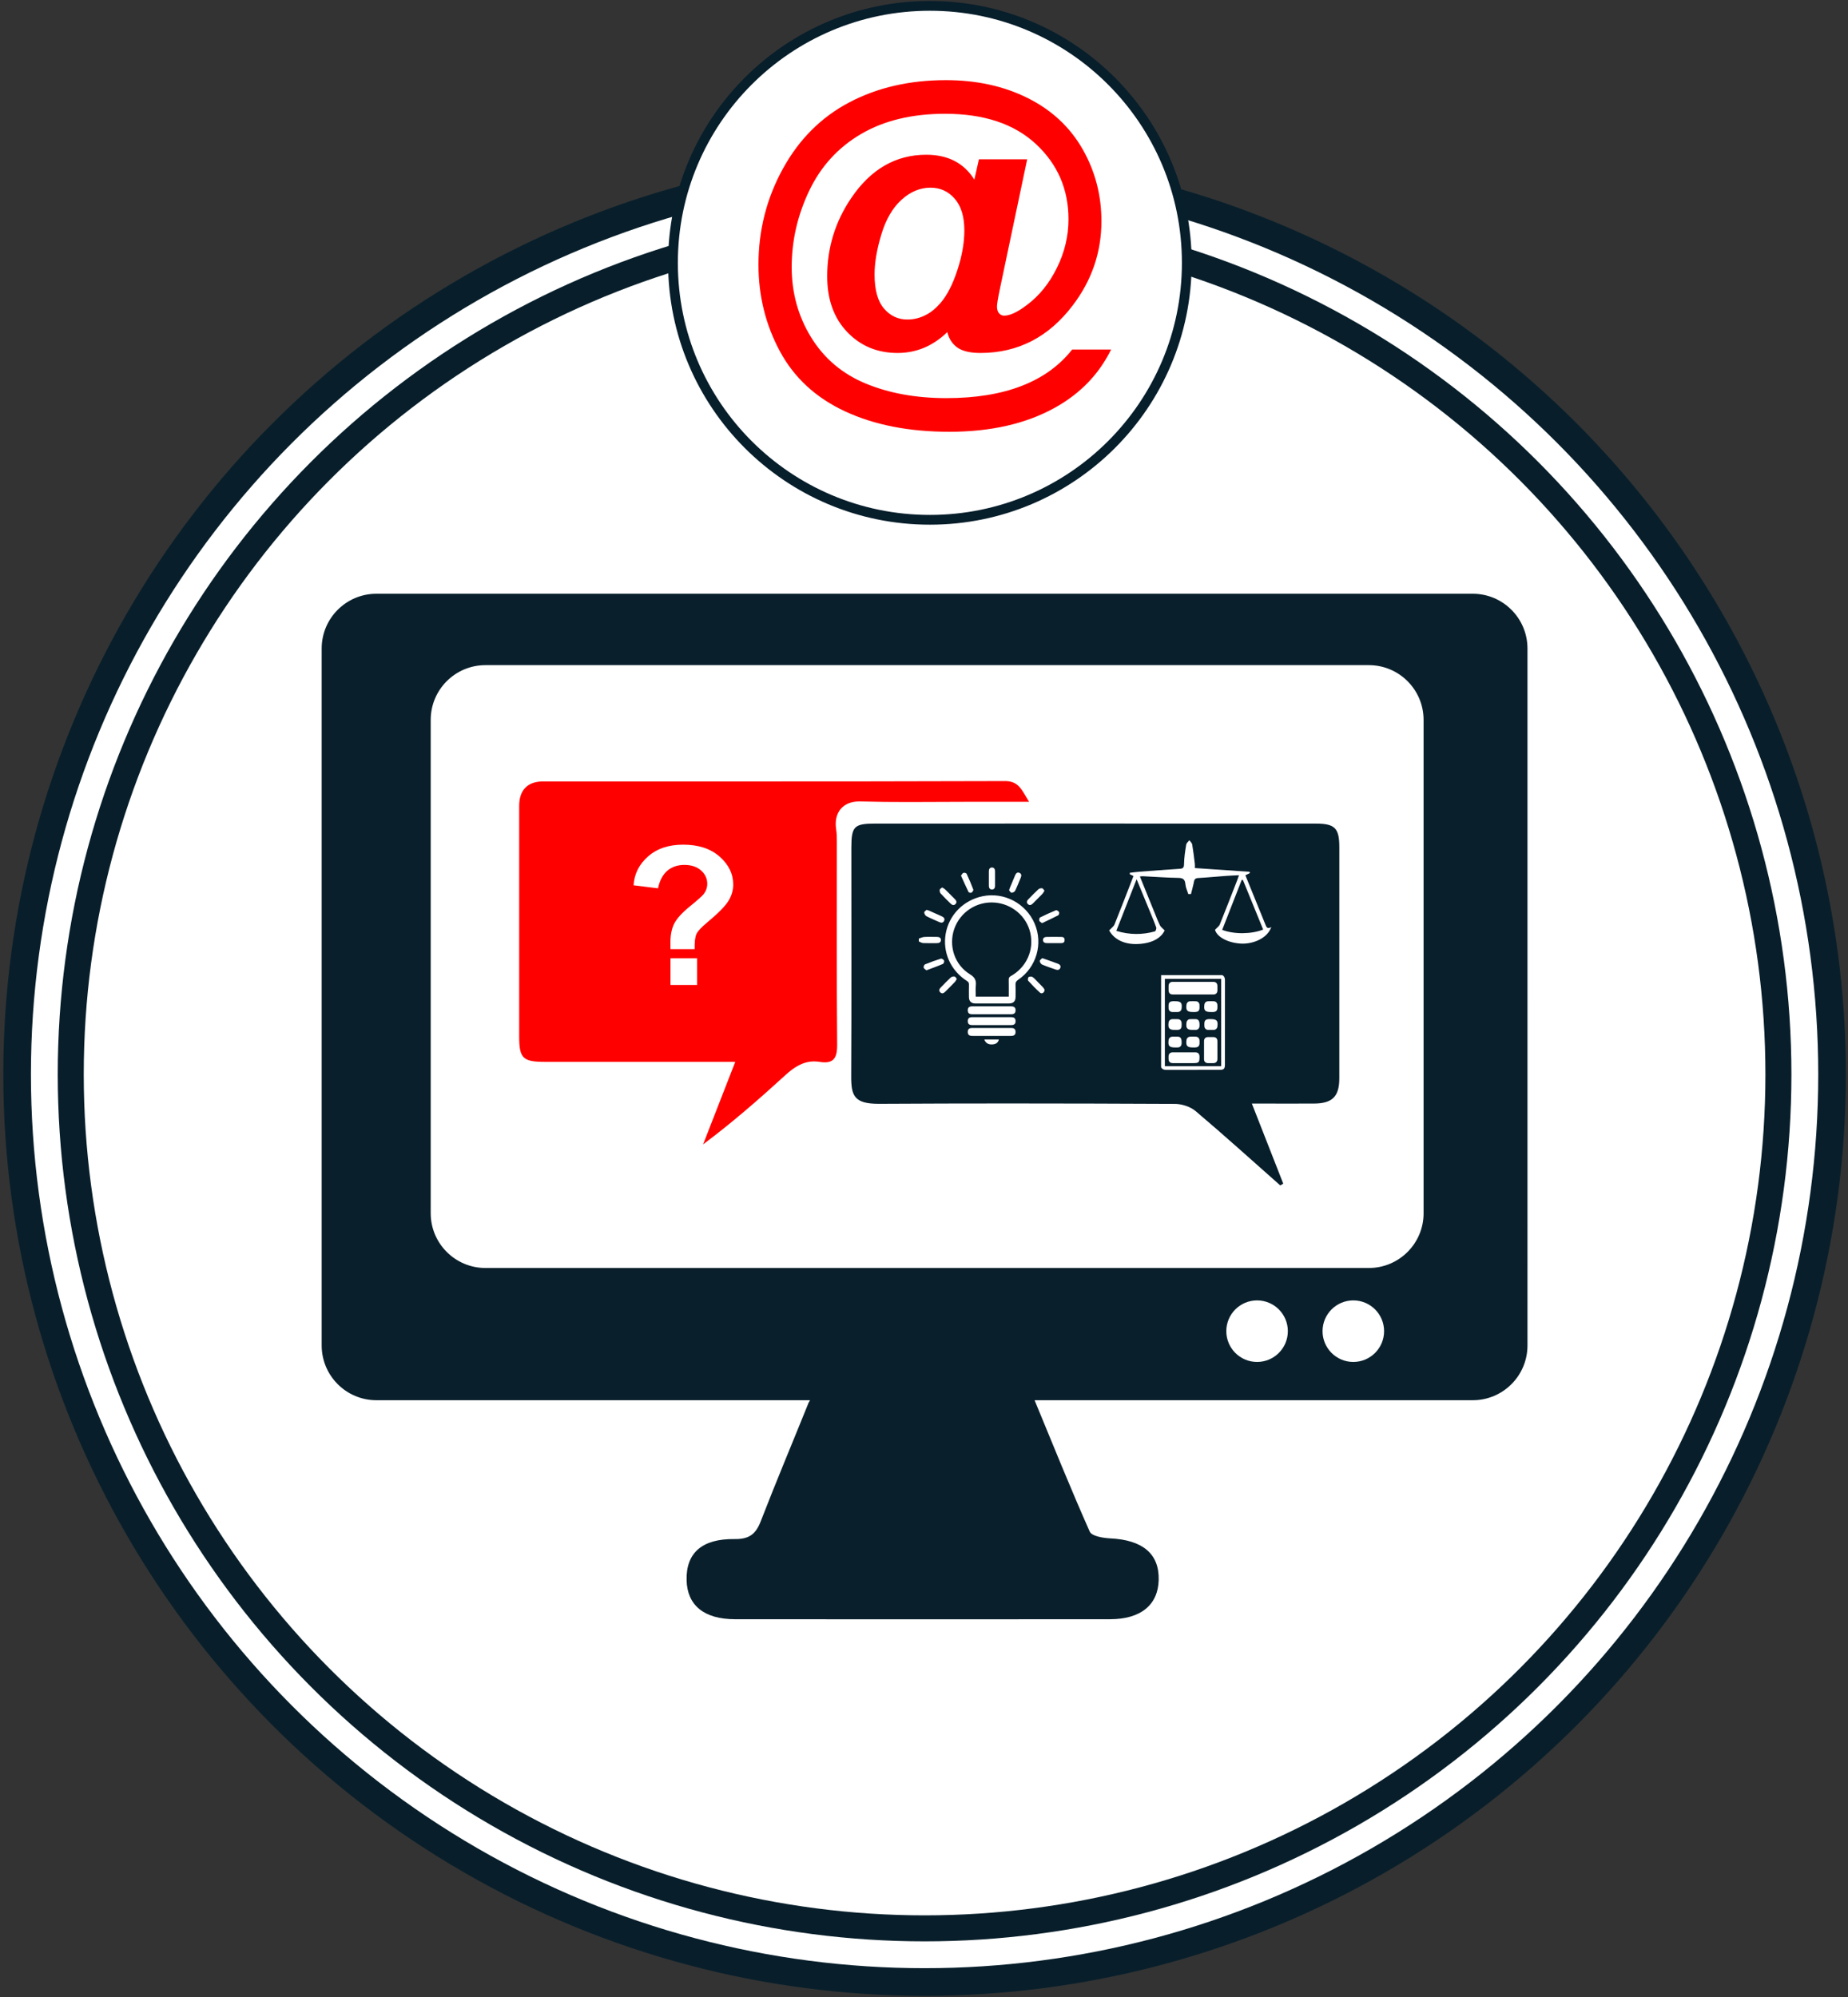 <?xml version="1.0" encoding="utf-8"?>
<!-- Generator: Adobe Illustrator 18.0.0, SVG Export Plug-In . SVG Version: 6.00 Build 0)  -->
<!DOCTYPE svg PUBLIC "-//W3C//DTD SVG 1.1//EN" "http://www.w3.org/Graphics/SVG/1.1/DTD/svg11.dtd">
<svg version="1.1" id="Calque_1" xmlns="http://www.w3.org/2000/svg" xmlns:xlink="http://www.w3.org/1999/xlink" x="0px" y="0px"
	 viewBox="0 0 123.854 133.828" enable-background="new 0 0 123.854 133.828" xml:space="preserve">
<rect x="0" y="0" width="123.854" height="133.828" fill="#333333" stroke="none"/>
<g>
	<g>
		<g>
			<circle fill-rule="evenodd" clip-rule="evenodd" fill="#081F2B" cx="61.966" cy="71.988" r="61.746"/>
			<circle fill-rule="evenodd" clip-rule="evenodd" fill="#FFFFFF" cx="61.966" cy="71.988" r="59.893"/>
			<circle fill-rule="evenodd" clip-rule="evenodd" fill="#081F2B" cx="61.966" cy="71.988" r="58.096"/>
			<circle fill-rule="evenodd" clip-rule="evenodd" fill="#FFFFFF" cx="61.966" cy="71.988" r="56.353"/>
		</g>
		<g>
			<path fill="#09202C" d="M98.703,39.785H25.228c-2.026,0-3.669,1.643-3.669,3.669v46.701c0,2.026,1.643,3.669,3.669,3.669h29.061
				l-0.127,0.22c-0.001,0.005,0.003,0.015,0.003,0.015c-1.063,2.634-2.163,5.249-3.187,7.893c-0.334,0.861-0.789,1.188-1.742,1.175
				c-2.202-0.03-3.263,0.944-3.22,2.754c0.04,1.684,1.168,2.615,3.241,2.617c8.382,0.008,16.763,0.008,25.145,0
				c2.054-0.002,3.213-0.961,3.254-2.63c0.042-1.758-1.074-2.683-3.258-2.788c-0.474-0.023-1.228-0.15-1.361-0.447
				c-1.267-2.85-2.434-5.747-3.699-8.809h29.365c2.026,0,3.669-1.643,3.669-3.669V43.454
				C102.372,41.428,100.729,39.785,98.703,39.785z M84.25,91.259c-1.139,0-2.062-0.923-2.062-2.062c0-1.139,0.923-2.062,2.062-2.062
				c1.139,0,2.062,0.923,2.062,2.062C86.312,90.336,85.389,91.259,84.25,91.259z M90.7,91.259c-1.139,0-2.062-0.923-2.062-2.062
				c0-1.139,0.923-2.062,2.062-2.062c1.139,0,2.062,0.923,2.062,2.062C92.762,90.336,91.838,91.259,90.7,91.259z M95.41,81.294
				c0,2.026-1.643,3.669-3.669,3.669H32.535c-2.026,0-3.669-1.643-3.669-3.669V48.238c0-2.026,1.643-3.669,3.669-3.669H91.74
				c2.026,0,3.669,1.643,3.669,3.669V81.294z"/>
		</g>
	</g>
	<g>
		<g>
			<g>
				<path fill="#071E2B" d="M84.045,78.484c-1.37-1.219-2.787-2.479-4.208-3.681c-0.255-0.216-0.719-0.374-1.104-0.375
					c-3.712-0.018-7.425-0.03-11.137-0.03c-2.881,0-5.761,0.008-8.642,0.025c0,0-0.001,0-0.001,0c-0.971,0-1.52-0.156-1.884-0.521
					c-0.45-0.452-0.484-1.135-0.481-1.795c0.018-3.562,0.015-7.122,0.012-10.683l-0.002-4.599c0.001-1.707,0.386-2.099,2.062-2.1
					h29.534c1.516,0.001,2.027,0.517,2.027,2.046l-0.001,15.471c0,1.494-0.675,2.161-2.188,2.164h-3.458l2,5.101L85.753,80
					L84.045,78.484z"/>
				<path fill="#FFFFFF" d="M73.121,55.184c5.025,0,10.049,0.001,15.074,0.003c1.275,0,1.567,0.308,1.567,1.586
					c0,5.157,0,10.314-0.001,15.47c0,1.242-0.467,1.702-1.729,1.704c-0.525,0.001-1.051,0.001-1.583,0.001
					c-0.825,0-1.666-0.001-2.549-0.001c0.727,1.855,1.416,3.61,2.104,5.365c-0.067,0.04-0.133,0.079-0.2,0.119
					c-1.885-1.666-3.751-3.354-5.671-4.979c-0.355-0.3-0.926-0.482-1.398-0.484c-3.707-0.017-7.415-0.029-11.122-0.029
					c-2.887,0-5.774,0.007-8.661,0.024c-0.016,0-0.032,0-0.048,0c-1.653,0-1.862-0.53-1.856-1.855
					c0.026-5.094,0.009-10.189,0.01-15.283c0-1.45,0.176-1.639,1.602-1.64C63.48,55.185,68.302,55.184,73.121,55.184 M73.121,54.264
					c-4.82,0-9.641,0.001-14.461,0.003c-1.932,0.001-2.521,0.599-2.521,2.559c0,1.554,0.001,3.107,0.002,4.661
					c0.003,3.539,0.006,7.078-0.012,10.617c-0.004,0.724,0.041,1.545,0.615,2.122c0.58,0.582,1.459,0.657,2.161,0.657h0.003l0.05,0
					c2.885-0.017,5.77-0.024,8.655-0.024c3.706,0,7.412,0.012,11.118,0.029c0.278,0.001,0.633,0.118,0.809,0.267
					c1.42,1.201,2.837,2.462,4.208,3.681c0.482,0.429,0.965,0.858,1.448,1.285l0.503,0.445l0.577-0.344l0.111-0.066l0.089-0.053
					l0.67-0.4l-0.285-0.726l-1.006-2.565l-0.605-1.544l1.2,0l1.585-0.001c1.781-0.003,2.647-0.861,2.647-2.624l0.001-15.471
					c0-1.779-0.72-2.505-2.486-2.506C83.17,54.265,78.147,54.264,73.121,54.264L73.121,54.264z"/>
			</g>
			<g>
				<path fill="#FF0000" d="M48.603,71.609l-12.135-0.002c-1.675-0.001-2.133-0.461-2.133-2.141l0-15.47
					c0-1.313,0.77-2.097,2.059-2.098L49.335,51.9c6,0,11.998-0.003,17.997-0.024c1.082,0,1.448,0.625,1.836,1.287l0.191,0.319
					l0.433,0.702h-4.368c-0.751,0-3.761,0.016-4.513,0.016c-1.094,0-2.188-0.009-3.281-0.038c-0.001,0-0.003,0-0.004,0
					c-0.437,0-0.739,0.116-0.926,0.334c-0.201,0.234-0.271,0.583-0.205,1.009c0.047,0.299,0.051,0.589,0.052,0.91l-0.002,3.874
					c-0.003,3.24-0.006,6.479,0.021,9.718c0.003,0.423-0.038,0.952-0.385,1.302c-0.218,0.221-0.522,0.333-0.903,0.333
					c-0.125,0-0.264-0.013-0.419-0.037c-0.101-0.017-0.199-0.024-0.294-0.024c-0.527,0-0.997,0.231-1.622,0.801
					c-1.568,1.43-3.454,3.103-5.548,4.667l-1.288,0.962L48.603,71.609z"/>
				<path fill="#FFFFFF" d="M67.342,52.336c0.942,0,1.127,0.581,1.626,1.389c-0.912,0-1.7,0-2.446,0c-0.373,0-0.736,0-1.098,0
					c-1.5,0-3.002,0.016-4.502,0.016c-1.094,0-2.187-0.008-3.279-0.038c-0.022-0.001-0.044-0.001-0.065-0.001
					c-1.097,0-1.712,0.757-1.537,1.875c0.043,0.276,0.046,0.56,0.046,0.84c0.003,4.532-0.019,9.063,0.02,13.595
					c0.007,0.777-0.189,1.171-0.828,1.171c-0.103,0-0.218-0.01-0.345-0.031c-0.127-0.021-0.25-0.03-0.369-0.03
					c-0.757,0-1.355,0.396-1.93,0.921c-1.749,1.594-3.529,3.155-5.513,4.638c0.7-1.795,1.399-3.59,2.156-5.53
					c-0.29,0-0.531,0-0.757,0c-0.113,0-0.222,0-0.331,0c-0.061,0-0.122,0-0.183,0c-2.091,0-4.182,0.001-6.272,0.001
					c-1.755,0-3.509,0-5.264-0.002c-1.426-0.001-1.674-0.258-1.674-1.681c0-5.157-0.001-10.313,0-15.47
					c0-1.058,0.559-1.638,1.599-1.638c0.964,0,1.928,0,2.891,0c3.28,0,6.56,0.001,9.839,0.001c6.07,0,12.14-0.004,18.21-0.024
					C67.336,52.336,67.339,52.336,67.342,52.336 M67.342,51.416H67.34l-0.01,0c-6.068,0.021-12.137,0.024-18.206,0.024l-4.919-0.001
					l-4.92-0.001l-2.892,0c-1.553,0-2.519,0.98-2.519,2.557l0,9.181l0,6.289c0,1.942,0.654,2.599,2.593,2.6l5.265,0.002l3.136,0
					l3.062,0l-1.058,2.713l-0.609,1.563l-1.168,2.995l2.575-1.925c2.109-1.576,4.005-3.258,5.582-4.695
					c0.531-0.484,0.91-0.681,1.311-0.681c0.071,0,0.145,0.006,0.222,0.019c0.177,0.029,0.338,0.043,0.492,0.043
					c0.508,0,0.922-0.158,1.23-0.468c0.472-0.476,0.521-1.158,0.517-1.63c-0.027-3.224-0.024-6.504-0.021-9.676
					c0.001-1.304,0.002-2.607,0.002-3.911c0-0.327-0.005-0.647-0.057-0.982c-0.044-0.284-0.009-0.511,0.1-0.639
					c0.123-0.144,0.355-0.174,0.528-0.174c1.01,0.027,2.06,0.039,3.345,0.039c0.753,0,1.505-0.004,2.258-0.008
					c0.748-0.004,1.496-0.008,2.244-0.008h1.098h2.446h1.649l-0.866-1.403c-0.067-0.108-0.127-0.212-0.185-0.31
					C69.17,52.256,68.678,51.416,67.342,51.416L67.342,51.416z"/>
			</g>
			<g>
				<path fill="#FFFFFF" d="M46.556,63.599h-1.619c-0.004-0.233-0.006-0.375-0.006-0.425c0-0.525,0.087-0.957,0.261-1.295
					c0.173-0.338,0.521-0.719,1.041-1.143c0.521-0.423,0.832-0.7,0.933-0.832c0.156-0.207,0.235-0.436,0.235-0.686
					c0-0.347-0.139-0.645-0.416-0.892c-0.277-0.248-0.65-0.371-1.12-0.371c-0.453,0-0.832,0.129-1.137,0.387
					s-0.514,0.652-0.628,1.181l-1.638-0.203c0.046-0.757,0.369-1.401,0.968-1.93c0.599-0.529,1.385-0.793,2.358-0.793
					c1.024,0,1.838,0.268,2.444,0.803c0.605,0.536,0.908,1.159,0.908,1.87c0,0.394-0.111,0.766-0.333,1.117
					c-0.222,0.352-0.698,0.83-1.425,1.435c-0.377,0.313-0.61,0.565-0.702,0.755C46.589,62.767,46.547,63.107,46.556,63.599z
					 M44.937,65.998v-1.784h1.784v1.784H44.937z"/>
			</g>
		</g>
		<g>
			<path fill="#FFFFFF" d="M61.58,62.891c0.121-0.038,0.241-0.102,0.364-0.109c0.277-0.017,0.556-0.005,0.835-0.005
				c0.147,0,0.282,0.042,0.282,0.21c0,0.168-0.136,0.21-0.282,0.21c-0.304,0-0.608,0.009-0.911-0.005
				c-0.098-0.005-0.192-0.071-0.288-0.109C61.58,63.018,61.58,62.954,61.58,62.891z"/>
			<path fill="#FFFFFF" d="M66.491,67.239c-0.375,0-0.75,0.002-1.125-0.001c-0.277-0.002-0.424-0.147-0.427-0.423
				c-0.003-0.28-0.006-0.559,0.002-0.839c0.003-0.115-0.032-0.179-0.132-0.242c-1.096-0.693-1.649-1.929-1.427-3.174
				c0.224-1.258,1.187-2.237,2.464-2.505c1.436-0.301,2.909,0.469,3.494,1.828c0.584,1.356,0.122,2.941-1.109,3.775
				c-0.125,0.085-0.177,0.169-0.17,0.319c0.012,0.273,0.005,0.546,0.003,0.82c-0.002,0.298-0.146,0.44-0.448,0.441
				C67.241,67.24,66.866,67.239,66.491,67.239z M67.609,66.779c0-0.391,0.005-0.765-0.003-1.138
				c-0.002-0.116,0.033-0.178,0.138-0.236c1.05-0.585,1.568-1.739,1.308-2.895c-0.251-1.112-1.222-1.94-2.385-2.032
				c-1.202-0.096-2.32,0.634-2.714,1.771c-0.391,1.128,0.024,2.406,1.054,3.034c0.332,0.203,0.43,0.412,0.393,0.762
				c-0.025,0.242-0.005,0.489-0.005,0.735C66.143,66.779,66.861,66.779,67.609,66.779z"/>
			<path fill="#FFFFFF" d="M66.462,67.431c0.432,0,0.863-0.001,1.295,0c0.22,0.001,0.309,0.081,0.307,0.269
				c-0.002,0.186-0.09,0.262-0.315,0.262c-0.857,0.001-1.713,0.001-2.57,0c-0.226,0-0.314-0.074-0.317-0.26
				c-0.003-0.195,0.087-0.271,0.324-0.272C65.612,67.431,66.037,67.431,66.462,67.431z"/>
			<path fill="#FFFFFF" d="M66.443,68.688c-0.425,0-0.85,0.001-1.276,0c-0.219-0.001-0.308-0.082-0.305-0.271
				c0.003-0.18,0.09-0.26,0.298-0.26c0.869-0.001,1.739-0.001,2.608,0c0.207,0,0.294,0.081,0.296,0.262
				c0.002,0.189-0.087,0.269-0.307,0.269C67.319,68.689,66.881,68.688,66.443,68.688z"/>
			<path fill="#FFFFFF" d="M66.444,69.413c-0.425,0-0.85,0.001-1.276,0c-0.219-0.001-0.308-0.082-0.306-0.271
				c0.002-0.18,0.089-0.26,0.297-0.26c0.869-0.001,1.739-0.001,2.608,0c0.207,0,0.295,0.081,0.296,0.261
				c0.002,0.189-0.087,0.269-0.307,0.27C67.319,69.414,66.882,69.413,66.444,69.413z"/>
			<path fill="#FFFFFF" d="M66.691,58.866c0,0.165,0.003,0.329-0.001,0.494c-0.003,0.135-0.062,0.245-0.208,0.244
				c-0.147,0-0.206-0.111-0.208-0.245c-0.004-0.329-0.003-0.658,0-0.987c0.001-0.135,0.062-0.244,0.208-0.244
				c0.147,0,0.204,0.111,0.208,0.245C66.695,58.537,66.691,58.702,66.691,58.866z"/>
			<path fill="#FFFFFF" d="M62.101,60.965c0.083,0.027,0.127,0.036,0.167,0.054c0.284,0.126,0.568,0.253,0.851,0.381
				c0.128,0.058,0.223,0.15,0.158,0.297c-0.063,0.144-0.19,0.149-0.324,0.089c-0.289-0.13-0.584-0.249-0.864-0.396
				c-0.076-0.04-0.142-0.161-0.148-0.249C61.937,61.083,62.05,61.018,62.101,60.965z"/>
			<path fill="#FFFFFF" d="M69.837,61.857c-0.073-0.06-0.162-0.099-0.183-0.162c-0.021-0.063,0.003-0.195,0.047-0.217
				c0.35-0.175,0.707-0.338,1.07-0.485c0.048-0.019,0.171,0.057,0.205,0.119c0.028,0.051-0.002,0.191-0.047,0.215
				C70.578,61.511,70.215,61.677,69.837,61.857z"/>
			<path fill="#FFFFFF" d="M70.64,62.777c0.159,0,0.318-0.003,0.476,0.001c0.131,0.003,0.232,0.033,0.234,0.204
				c0.002,0.167-0.089,0.211-0.225,0.213c-0.324,0.003-0.648,0.003-0.972,0c-0.134-0.001-0.249-0.057-0.251-0.204
				c-0.002-0.159,0.119-0.211,0.261-0.213C70.322,62.774,70.481,62.777,70.64,62.777z"/>
			<path fill="#FFFFFF" d="M62.088,65.017c-0.065-0.058-0.164-0.107-0.184-0.178c-0.018-0.063,0.035-0.197,0.089-0.219
				c0.35-0.143,0.707-0.273,1.068-0.384c0.057-0.017,0.183,0.066,0.214,0.132c0.025,0.052-0.026,0.198-0.078,0.22
				C62.844,64.74,62.481,64.869,62.088,65.017z"/>
			<path fill="#FFFFFF" d="M69.852,64.203c0.137,0.046,0.227,0.075,0.316,0.107c0.244,0.087,0.489,0.172,0.731,0.264
				c0.123,0.047,0.215,0.134,0.165,0.276c-0.048,0.137-0.167,0.165-0.298,0.12c-0.31-0.108-0.624-0.21-0.925-0.339
				c-0.077-0.033-0.154-0.156-0.157-0.24C69.683,64.327,69.799,64.259,69.852,64.203z"/>
			<path fill="#FFFFFF" d="M64.406,58.672c0.061-0.073,0.1-0.163,0.162-0.183c0.062-0.02,0.192,0.01,0.213,0.055
				c0.164,0.349,0.315,0.703,0.45,1.064c0.019,0.05-0.058,0.165-0.12,0.206c-0.042,0.028-0.178-0.001-0.198-0.042
				C64.738,59.417,64.579,59.053,64.406,58.672z"/>
			<path fill="#FFFFFF" d="M67.629,59.656c0.025-0.079,0.034-0.116,0.048-0.151c0.119-0.287,0.236-0.574,0.359-0.859
				c0.051-0.119,0.135-0.219,0.277-0.164c0.147,0.057,0.16,0.182,0.103,0.317c-0.125,0.298-0.241,0.6-0.382,0.89
				c-0.034,0.07-0.158,0.135-0.236,0.131C67.734,59.817,67.677,59.706,67.629,59.656z"/>
			<path fill="#FFFFFF" d="M64.128,65.591c-0.052,0.084-0.082,0.155-0.132,0.207c-0.21,0.22-0.425,0.435-0.64,0.649
				c-0.104,0.104-0.225,0.166-0.346,0.04c-0.114-0.119-0.047-0.233,0.05-0.331c0.218-0.221,0.43-0.448,0.659-0.657
				c0.059-0.054,0.171-0.076,0.254-0.067C64.027,65.438,64.07,65.528,64.128,65.591z"/>
			<path fill="#FFFFFF" d="M70.009,66.317c0,0.2-0.188,0.307-0.313,0.194c-0.276-0.25-0.536-0.519-0.786-0.796
				c-0.039-0.043-0.019-0.211,0.027-0.243c0.064-0.044,0.204-0.049,0.267-0.005c0.134,0.091,0.239,0.224,0.355,0.341
				c0.116,0.117,0.235,0.231,0.346,0.353C69.955,66.214,69.987,66.283,70.009,66.317z"/>
			<path fill="#FFFFFF" d="M63.147,59.465c0.083,0.054,0.153,0.086,0.204,0.137c0.218,0.212,0.431,0.428,0.645,0.644
				c0.098,0.099,0.156,0.215,0.042,0.332c-0.115,0.117-0.232,0.063-0.332-0.036c-0.225-0.223-0.454-0.442-0.666-0.676
				c-0.052-0.058-0.07-0.172-0.058-0.254C62.991,59.558,63.083,59.519,63.147,59.465z"/>
			<path fill="#FFFFFF" d="M70.002,59.686c-0.054,0.083-0.086,0.153-0.136,0.205c-0.211,0.218-0.427,0.432-0.642,0.647
				c-0.099,0.099-0.215,0.157-0.332,0.043c-0.118-0.114-0.064-0.232,0.035-0.332c0.222-0.225,0.441-0.455,0.674-0.668
				c0.058-0.053,0.172-0.071,0.254-0.059C69.908,59.53,69.948,59.623,70.002,59.686z"/>
			<path fill="#FFFFFF" d="M65.971,69.653c0.333,0,0.653,0,0.974,0c-0.052,0.214-0.197,0.319-0.447,0.331
				C66.235,69.998,66.054,69.89,65.971,69.653z"/>
		</g>
		<g>
			<path fill="#FFFFFF" d="M77.818,71.512c0-2.058,0-4.116,0-6.174c1.367,0,2.734,0,4.102,0c0.133,0.075,0.178,0.186,0.177,0.34
				c-0.004,1.891-0.003,3.782-0.003,5.673c0,0.257-0.078,0.336-0.335,0.336c-1.2,0-2.4-0.002-3.601,0.003
				C78.004,71.69,77.892,71.646,77.818,71.512z M81.843,71.439c0-1.962,0-3.908,0-5.849c-1.267,0-2.522,0-3.773,0
				c0,1.957,0,3.903,0,5.849C79.334,71.439,80.586,71.439,81.843,71.439z"/>
			<path fill="#FFFFFF" d="M79.949,66.637c-0.441,0-0.883,0-1.324,0c-0.214,0-0.304-0.09-0.306-0.302
				c-0.001-0.087-0.001-0.175,0-0.262c0.003-0.187,0.098-0.283,0.287-0.283c0.641-0.001,1.283,0,1.924,0
				c0.258,0,0.516-0.001,0.775,0c0.19,0.001,0.284,0.096,0.287,0.284c0.001,0.096,0.002,0.192,0,0.287
				c-0.003,0.18-0.099,0.276-0.281,0.277C80.857,66.638,80.403,66.637,79.949,66.637z"/>
			<path fill="#FFFFFF" d="M81.592,70.356c0,0.2,0.001,0.4,0,0.6c-0.002,0.181-0.098,0.278-0.277,0.281
				c-0.117,0.002-0.233,0.002-0.35,0c-0.167-0.003-0.269-0.098-0.27-0.261c-0.003-0.408-0.003-0.816,0-1.224
				c0.001-0.158,0.101-0.257,0.257-0.262c0.125-0.004,0.25-0.003,0.375,0c0.165,0.004,0.262,0.102,0.265,0.267
				C81.594,69.956,81.592,70.156,81.592,70.356z"/>
			<path fill="#FFFFFF" d="M79.361,70.513c0.246,0,0.491-0.001,0.737,0c0.198,0.001,0.291,0.094,0.293,0.29
				c0.005,0.385-0.043,0.433-0.425,0.433c-0.45,0-0.9,0-1.349,0c-0.206,0-0.297-0.091-0.3-0.296c0-0.046-0.001-0.092,0-0.137
				c0.002-0.196,0.096-0.289,0.293-0.29C78.862,70.512,79.112,70.513,79.361,70.513z"/>
			<path fill="#FFFFFF" d="M78.761,67.088c0.388,0,0.483,0.111,0.429,0.503c-0.018,0.126-0.114,0.216-0.248,0.22
				c-0.125,0.004-0.25,0.004-0.375,0c-0.143-0.005-0.243-0.102-0.248-0.245C78.309,67.249,78.286,67.058,78.761,67.088z"/>
			<path fill="#FFFFFF" d="M79.948,67.812c-0.388,0-0.483-0.112-0.428-0.503c0.017-0.121,0.111-0.213,0.236-0.218
				c0.133-0.006,0.267-0.006,0.399,0.001c0.136,0.007,0.231,0.107,0.235,0.245C80.4,67.654,80.424,67.842,79.948,67.812z"/>
			<path fill="#FFFFFF" d="M81.15,67.812c-0.39,0-0.483-0.108-0.431-0.5c0.017-0.126,0.114-0.217,0.246-0.222
				c0.125-0.005,0.25-0.005,0.375,0c0.15,0.006,0.244,0.105,0.251,0.256c0,0.004,0,0.008,0,0.012
				C81.607,67.702,81.573,67.838,81.15,67.812z"/>
			<path fill="#FFFFFF" d="M78.75,69.012c-0.389,0-0.483-0.109-0.43-0.501c0.017-0.126,0.114-0.216,0.247-0.221
				c0.125-0.004,0.25-0.005,0.375,0c0.15,0.006,0.244,0.105,0.25,0.257C79.204,68.879,79.199,69.04,78.75,69.012z"/>
			<path fill="#FFFFFF" d="M79.953,69.012c-0.393,0-0.483-0.103-0.433-0.498c0.015-0.122,0.107-0.217,0.231-0.223
				c0.137-0.007,0.275-0.001,0.412-0.001c0.004,0,0.008,0.001,0.012,0.001c0.173,0.028,0.232,0.153,0.216,0.464
				c-0.007,0.15-0.103,0.249-0.251,0.256C80.078,69.014,80.015,69.012,79.953,69.012z"/>
			<path fill="#FFFFFF" d="M81.16,68.288c0.39,0,0.483,0.109,0.43,0.501c-0.017,0.126-0.113,0.217-0.246,0.221
				c-0.125,0.004-0.25,0.004-0.375,0c-0.144-0.005-0.239-0.101-0.25-0.244c0-0.004,0-0.008,0-0.012
				C80.707,68.425,80.709,68.26,81.16,68.288z"/>
			<path fill="#FFFFFF" d="M78.754,70.187c-0.394,0-0.483-0.102-0.434-0.497c0.016-0.127,0.111-0.22,0.243-0.225
				c0.129-0.005,0.258-0.001,0.387-0.001c0.008,0,0.017,0.001,0.025,0.002c0.173,0.028,0.232,0.153,0.217,0.463
				c-0.007,0.151-0.102,0.249-0.25,0.257C78.879,70.189,78.817,70.186,78.754,70.187z"/>
			<path fill="#FFFFFF" d="M79.949,70.187c-0.389,0-0.483-0.11-0.429-0.502c0.017-0.126,0.114-0.216,0.247-0.221
				c0.125-0.004,0.25-0.005,0.375,0c0.149,0.006,0.244,0.106,0.249,0.257C80.404,70.055,80.397,70.214,79.949,70.187z"/>
		</g>
		<path fill="#FFFFFF" d="M75.967,58.699c-0.103-0.05-0.175-0.084-0.247-0.119c0-0.032,0-0.065-0.001-0.097
			c0.208-0.024,0.415-0.055,0.624-0.071c0.909-0.069,1.818-0.139,2.728-0.197c0.222-0.014,0.279-0.081,0.283-0.318
			c0.007-0.435,0.076-0.87,0.146-1.301c0.017-0.107,0.137-0.197,0.209-0.295c0.066,0.093,0.174,0.178,0.192,0.279
			c0.074,0.43,0.124,0.865,0.178,1.299c0.01,0.084,0.003,0.17,0.003,0.286c1.237,0.085,2.452,0.168,3.667,0.251
			c0.006,0.029,0.011,0.059,0.017,0.088c-0.093,0.045-0.186,0.09-0.3,0.145c0.397,0.976,0.794,1.952,1.19,2.927
			c0.045,0.112,0.089,0.224,0.136,0.336c0.073,0.172,0.119,0.385,0.412,0.203c-0.272,0.782-1.239,1.139-1.99,1.113
			c-0.799-0.027-1.626-0.383-1.785-0.924c0.135-0.147,0.274-0.238,0.325-0.365c0.395-0.976,0.774-1.959,1.157-2.94
			c0.039-0.1,0.073-0.202,0.127-0.354c-0.329,0.017-0.619,0.027-0.908,0.049c-0.613,0.045-1.225,0.108-1.839,0.14
			c-0.256,0.013-0.255,0.18-0.292,0.352c-0.052,0.242-0.119,0.481-0.179,0.721c-0.06,0.001-0.12,0.002-0.18,0.003
			c-0.067-0.216-0.171-0.429-0.192-0.649c-0.029-0.305-0.128-0.431-0.46-0.436c-0.799-0.012-1.598-0.073-2.397-0.113
			c-0.052-0.003-0.105,0.01-0.194,0.02c0.338,0.834,0.666,1.645,0.996,2.455c0.112,0.274,0.217,0.553,0.348,0.818
			c0.053,0.107,0.167,0.184,0.317,0.341c-0.244,0.501-0.763,0.771-1.37,0.867c-1.124,0.179-1.972-0.173-2.352-0.869
			c0.138-0.151,0.301-0.257,0.361-0.405C75.131,60.87,75.542,59.793,75.967,58.699z M84.658,62.286
			c-0.458-1.12-0.908-2.222-1.358-3.324c-0.027,0.001-0.055,0.003-0.082,0.004c-0.435,1.114-0.871,2.228-1.306,3.341
			C82.691,62.611,83.888,62.601,84.658,62.286z M76.176,58.916c-0.473,1.204-0.91,2.315-1.36,3.459
			c0.893,0.271,1.74,0.27,2.588,0.033c0.052-0.015,0.112-0.192,0.087-0.264c-0.148-0.412-0.32-0.815-0.486-1.22
			C76.744,60.288,76.48,59.653,76.176,58.916z"/>
	</g>
	<g>
		<circle fill="#FFFFFF" stroke="#071E2B" stroke-width="0.654" stroke-miterlimit="10" cx="62.321" cy="17.612" r="17.218"/>
		<g>
			<g>
				<path fill="#FF0000" d="M71.859,23.419h2.609c-0.816,1.658-2.07,2.957-3.762,3.896c-1.936,1.078-4.297,1.617-7.082,1.617
					c-2.695,0-5.023-0.456-6.983-1.366s-3.418-2.254-4.374-4.031c-0.956-1.777-1.434-3.71-1.434-5.802
					c0-2.295,0.543-4.433,1.629-6.414s2.573-3.468,4.46-4.46c1.887-0.993,4.043-1.489,6.469-1.489c2.059,0,3.888,0.4,5.489,1.201
					c1.601,0.801,2.824,1.938,3.669,3.412c0.846,1.475,1.269,3.086,1.269,4.834c0,2.083-0.642,3.966-1.924,5.648
					c-1.609,2.124-3.672,3.186-6.188,3.186c-0.678,0-1.188-0.118-1.531-0.355c-0.343-0.237-0.572-0.584-0.687-1.042
					c-0.963,0.931-2.074,1.397-3.332,1.397c-1.356,0-2.481-0.467-3.376-1.403c-0.894-0.935-1.341-2.179-1.341-3.731
					c0-1.919,0.539-3.671,1.617-5.256c1.307-1.928,2.981-2.892,5.023-2.892c1.454,0,2.528,0.556,3.222,1.667l0.307-1.36h3.234
					l-1.85,8.785c-0.115,0.556-0.172,0.915-0.172,1.078c0,0.205,0.047,0.357,0.141,0.459c0.094,0.103,0.206,0.153,0.337,0.153
					c0.393,0,0.898-0.237,1.52-0.71c0.833-0.621,1.507-1.454,2.021-2.5c0.515-1.046,0.772-2.128,0.772-3.247
					c0-2.009-0.728-3.69-2.182-5.042s-3.483-2.028-6.089-2.028c-2.214,0-4.09,0.452-5.63,1.354c-1.54,0.902-2.7,2.173-3.48,3.811
					c-0.78,1.638-1.17,3.343-1.17,5.115c0,1.724,0.435,3.292,1.305,4.705s2.091,2.444,3.664,3.094
					c1.572,0.649,3.372,0.974,5.397,0.974c1.952,0,3.63-0.271,5.035-0.815C69.87,25.321,71.001,24.506,71.859,23.419z
					 M58.614,18.384c0,1.038,0.21,1.801,0.631,2.291c0.421,0.49,0.941,0.735,1.563,0.735c0.465,0,0.902-0.114,1.311-0.343
					c0.31-0.163,0.616-0.42,0.919-0.772c0.432-0.498,0.806-1.225,1.121-2.181c0.314-0.956,0.472-1.846,0.472-2.671
					c0-0.923-0.214-1.632-0.644-2.126c-0.429-0.494-0.969-0.741-1.623-0.741c-0.702,0-1.352,0.271-1.948,0.814
					c-0.597,0.543-1.046,1.317-1.348,2.322C58.765,16.717,58.614,17.608,58.614,18.384z"/>
			</g>
		</g>
	</g>
</g>
<g>
</g>
<g>
</g>
<g>
</g>
<g>
</g>
<g>
</g>
</svg>
